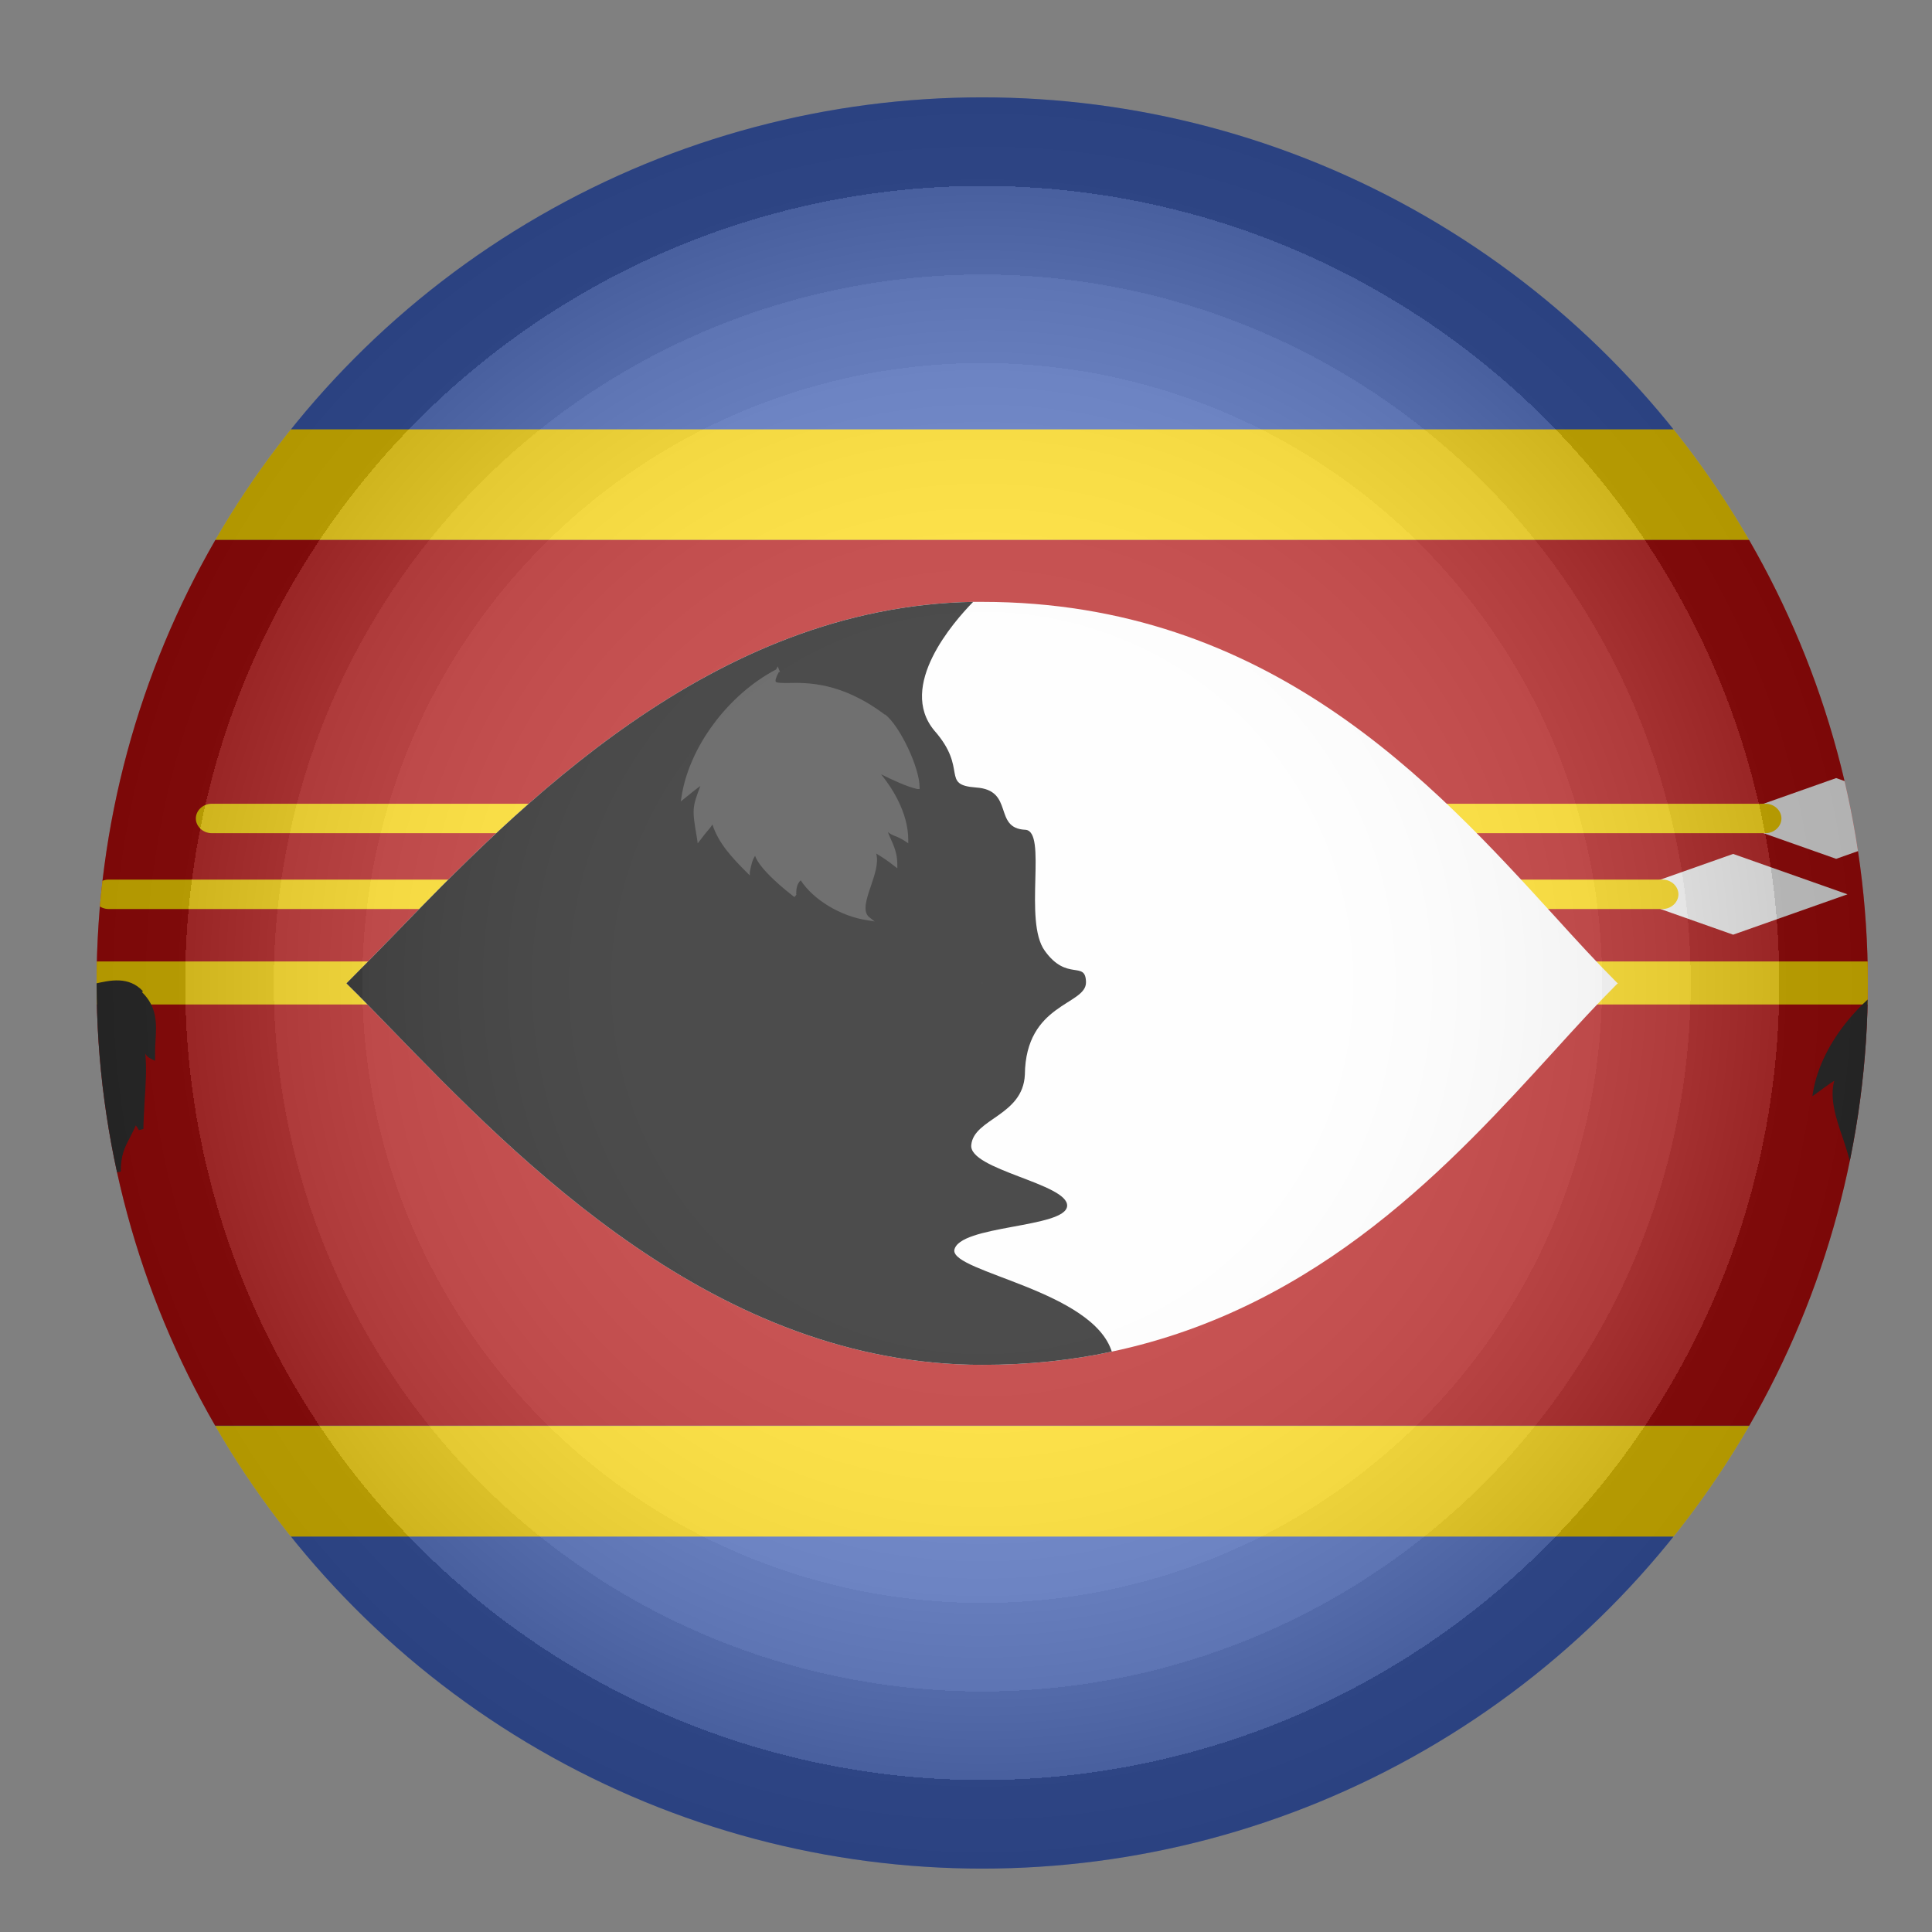 <svg xmlns="http://www.w3.org/2000/svg" xmlns:xlink="http://www.w3.org/1999/xlink" id="Layer_1" viewBox="0 0 512 512"><rect x="0" y="0" width="512" height="512" fill="#808080" stroke="none"/><defs><style>      .st0 {        fill: none;      }      .st1 {        fill: #ffd900;      }      .st2 {        fill: #3e5eb9;      }      .st3, .st4 {        isolation: isolate;      }      .st4 {        fill: url(#radial-gradient);        mix-blend-mode: multiply;        opacity: .3;      }      .st5 {        fill: #fff;      }      .st6 {        fill: #333;      }      .st7 {        clip-path: url(#clippath);      }      .st8 {        fill: #b10c0c;      }    </style><clipPath id="clippath"><circle class="st0" cx="260.3" cy="260.5" r="234.7"></circle></clipPath><radialGradient id="radial-gradient" cx="260.3" cy="251.5" fx="260.3" fy="251.5" r="234.7" gradientTransform="translate(0 512) scale(1 -1)" gradientUnits="userSpaceOnUse"><stop offset="0" stop-color="#fff"></stop><stop offset=".4" stop-color="#fdfdfd"></stop><stop offset=".5" stop-color="#f6f6f6"></stop><stop offset=".6" stop-color="#eaeaea"></stop><stop offset=".7" stop-color="#d9d9d9"></stop><stop offset=".7" stop-color="#c3c3c3"></stop><stop offset=".8" stop-color="#a8a8a8"></stop><stop offset=".8" stop-color="#878787"></stop><stop offset=".9" stop-color="#626262"></stop><stop offset=".9" stop-color="#373737"></stop><stop offset=".9" stop-color="#090909"></stop><stop offset="1" stop-color="#000"></stop></radialGradient></defs><g class="st3"><g id="Layer_2"><g id="Layer_1-2"><g id="Eswatini"><g class="st7"><g><g><rect class="st2" x="-91.7" y="25.8" width="704.1" height="88"></rect><rect class="st2" x="-91.7" y="407.2" width="704.1" height="88"></rect><rect class="st1" x="-91.7" y="113.8" width="704.1" height="29.3"></rect><rect class="st1" x="-91.7" y="377.9" width="704.1" height="29.3"></rect><rect class="st8" x="-91.7" y="143.1" width="704.1" height="234.7"></rect><g><polygon class="st5" points="486.6 206.2 456.3 216.9 486.6 227.6 516.9 216.9 486.6 206.2"></polygon><path class="st1" d="M467.9,213h-6.3s0,0,0,0h-3.3s0,0,0,0h-3.3s0,0,0,0H56.1c-2.3,0-4.2,1.8-4.2,3.9s1.9,3.9,4.2,3.9h411.8c2.3,0,4.2-1.8,4.2-3.9s-1.9-3.9-4.2-3.9h0Z"></path><g id="a"><polygon class="st5" points="459.3 226.3 429 237 459.3 247.7 489.6 237 459.3 226.3"></polygon><path class="st1" d="M440.6,233.1h-6.3s0,0,0,0h-3.3s0,0,0,0h-3.3s0,0,0,0H28.8c-2.3,0-4.2,1.8-4.2,3.9s1.9,3.9,4.2,3.9h411.8c2.3,0,4.2-1.8,4.2-3.9s-1.9-3.9-4.2-3.9h0Z"></path></g><path class="st1" d="M543.5,254.8H-16.6c-3.1,0-5.6,2.5-5.6,5.7s2.5,5.7,5.6,5.7h560.1c3.1,0,5.6-2.5,5.6-5.7s-2.5-5.7-5.6-5.7Z"></path></g><path class="st5" d="M428.8,260.5l-.4.4c-5.2,5.2-10.7,11.2-16.5,17.6-26.8,29.4-61.9,68-117.3,79.7-10.6,2.3-22.1,3.5-34.3,3.5-70.3,0-122.4-53.7-156.9-89.3-4-4.1-7.7-8-11.2-11.4l-.4-.4.4-.4c3.5-3.5,7.2-7.3,11.2-11.4,34.1-35.2,85.3-88.1,154.5-89.3.8,0,1.6,0,2.4,0,75.8,0,119.6,48.1,151.6,83.2,5.8,6.4,11.3,12.4,16.5,17.6l.4.4h0Z"></path><path d="M294.6,358.2c-10.6,2.3-22.1,3.5-34.3,3.5-70.3,0-122.4-53.7-156.9-89.3-4-4.1-7.7-8-11.2-11.4l-.4-.4.4-.4c3.5-3.5,7.2-7.3,11.2-11.4,34.1-35.2,85.3-88.1,154.5-89.3-5.2,5.3-20.1,22.3-10.3,34.1h0c9.1,10.3,1.5,14.4,11.1,15.1,10.2.7,4.4,10.8,13,11.2,6,.3-.6,24.2,5.2,32.1,5.9,8.2,10.8,2.4,10.9,8.3.1,6.1-16,5.5-16.2,24.5-.5,10.9-13.5,11.6-14.2,18.6-.8,6.6,25.8,10.3,25.4,16.2-.4,5.9-28.7,5-29.9,11.7-.6,5.9,36.9,10.7,41.8,27.1h0Z"></path><path class="st6" d="M534.4,267.9c-12.6-8.5-20.9-8.3-24.9-8.2-.9,0-1.9,0-2-.1-.1-.3.9-2.2,1.3-2.8l-.3-.2v-.6h-.5c-14,6.7-25.3,20.3-27.5,33.3l-.2,1.2,1-.7c1.8-1.3,3.2-2.4,4.8-3.4-1.3,4.7.5,10.1,2.3,15.3.9,2.7,1.8,5.5,2.3,8.1v.7c.1,0,1.2-.6,1.2-.6,3.1-1.8,5-2.8,6.4-5.1,2.3,5,11.1,12.6,16,16.9l2.1,1.9v-.9c.4-1.8,4.5-7.5,7.4-11.2.3.8.8,1.6,1.9,2.3l.7.4v-.9c0-.8.8-2.5,1.5-4,.6-1.3,1.2-2.5,1.4-3.5,0,0,.1,0,.2.1.9.7,2,1.6,3.1,2.7l1,1-.2-1.4c-.2-1.7,0-3.4.3-5,.2-1.5.5-3,.3-4.5,0,0,0,0,0,.1.5.8,1.2,1.9,3,2.4l1,.3-.4-1c-.9-2-.8-6.4-.7-9.7,0-.5,0-.9,0-1.3.5,1,1.3,1.9,3.5,3.1l.9.5v-1c-.3-1.2-.7-2.8-1.2-4.5-.7-2.4-1.6-5.6-1.3-7,.3.3.6.7.9,1.1.5.7,1,1.3,1.7,1.7l.8.5v-.9c0-5.3-3.7-12.6-7.8-15.4h0Z"></path><path class="st6" d="M37.9,262.7c-3.8-4.1-8.8-2.9-12.8-2-1.5.3-3,.7-4,.6-.6,0-2.8-.7-4.9-1.3-3.4-1-7.3-2.1-9.1-2.2h-1s.4.9.4.9c.9,2.1.8,2.2.2,2.5h-.2c-1.4,1-1.7.7-2.6-.2-.5-.5-1.1-1.1-2-1.5l-.7,1c1,1.3,1,1.6,1.1,2.8,0,.2,0,.4,0,.6-1.9-.6-3.9-.4-6,.6-6.3,3.2-11.9,13.4-13.5,24.7l-.2,1.7,1.3-1.1c1.2-1.1,1.5-1.5,1.7-1.8.1-.1.2-.3.4-.5,0,1.9.3,3.3.8,5.1.4,1.4.9,3.2,1.2,5.7l.2,1.5.9-1.2c1.1-1.5,1.7-2.1,2.1-2.6.3-.3.5-.5.7-.9.7,2,1.1,4,1.6,6.2.3,1.5.7,3.1,1.1,4.9l.5,2.1.7-2.1c.5-1.6.7-2.5.9-3.1.2-.6.2-1,.6-1.7,2.3,2.2,3.2,4.9,4.1,7.6,1.2,3.6,2.4,7.3,7.2,9.5l.5.2.3-.5c.7-1.2,1.3-2.1,1.9-2.7,1.2,1.2,2.4,1.7,4,2.4,1.2.5,2.7,1.1,4.6,2.2l.7-1c-.7-.6-1-1.1-1-1.7.1-1.6,2.8-3.3,5.5-5,2-1.3,4.1-2.6,5.3-4,0,.4,0,1,.4,2.3l1.2-.2c0-4.3,1-6.3,2.3-8.8.5-1,1.1-2.1,1.7-3.5,0,0,0,.1.1.2.2.2.3.4.7,1.1l1.2-.3c0-2,.2-4.4.3-7,.3-4.4.6-9.2.2-13,.3.6.7,1,1.7,1.5l.9.4v-1c0-1.4,0-2.7.1-4,.3-4.9.5-9.2-3.6-13.2h0Z"></path><path class="st6" d="M234.5,189.4c-11.5-8.7-20.7-8.5-25.6-8.4-1.6,0-3,0-3.3-.3-.2-.3,0-1.2.8-2.6h.3c0-.1-.6-1.5-.6-1.5l-.4.8c-12.8,6.7-23.1,20.6-25.1,33.8l-.2,1.2,1-.8c1.6-1.3,2.8-2.3,4.2-3.3-2.2,5.8-2.2,6.2-.9,13.8l.2,1.4.7-.9c.9-1.2,1.4-1.8,1.9-2.4.4-.5.8-.9,1.3-1.7,1.6,5,5.3,8.9,9.2,12.8l.7.7v-.9c.4-1.9.6-3,1.4-4.3,1.3,3.8,8.7,9.6,10,10.6h0c0,.1.1.1.1.1l.4.2.5-.7h-.1c0-1.5.2-2.8,1.2-3.7,3.3,5.1,10.6,9.6,17.8,10.6l1.8.3-1.4-1.1c-1.9-1.5-.8-4.8.4-8.3,1-3,2.1-6.1,1.4-8.6,1.7,1,3.3,2.1,4.8,3.3l.8.6v-1c0-2.9-.9-4.9-1.7-6.7-.3-.7-.6-1.3-.8-1.9.6.5,1.2.8,2,1.1.8.3,1.6.7,2.7,1.4l.7.5v-.9c0-7.5-4.6-14.2-7.2-17.4,2.6,1.3,6.8,3.3,9.6,3.9h.6c0,.1,0-.5,0-.5,0-5.2-5.3-16.4-9.2-19.3h0Z"></path></g><circle class="st4" cx="260.3" cy="260.5" r="234.7"></circle></g></g></g></g></g></g></svg>